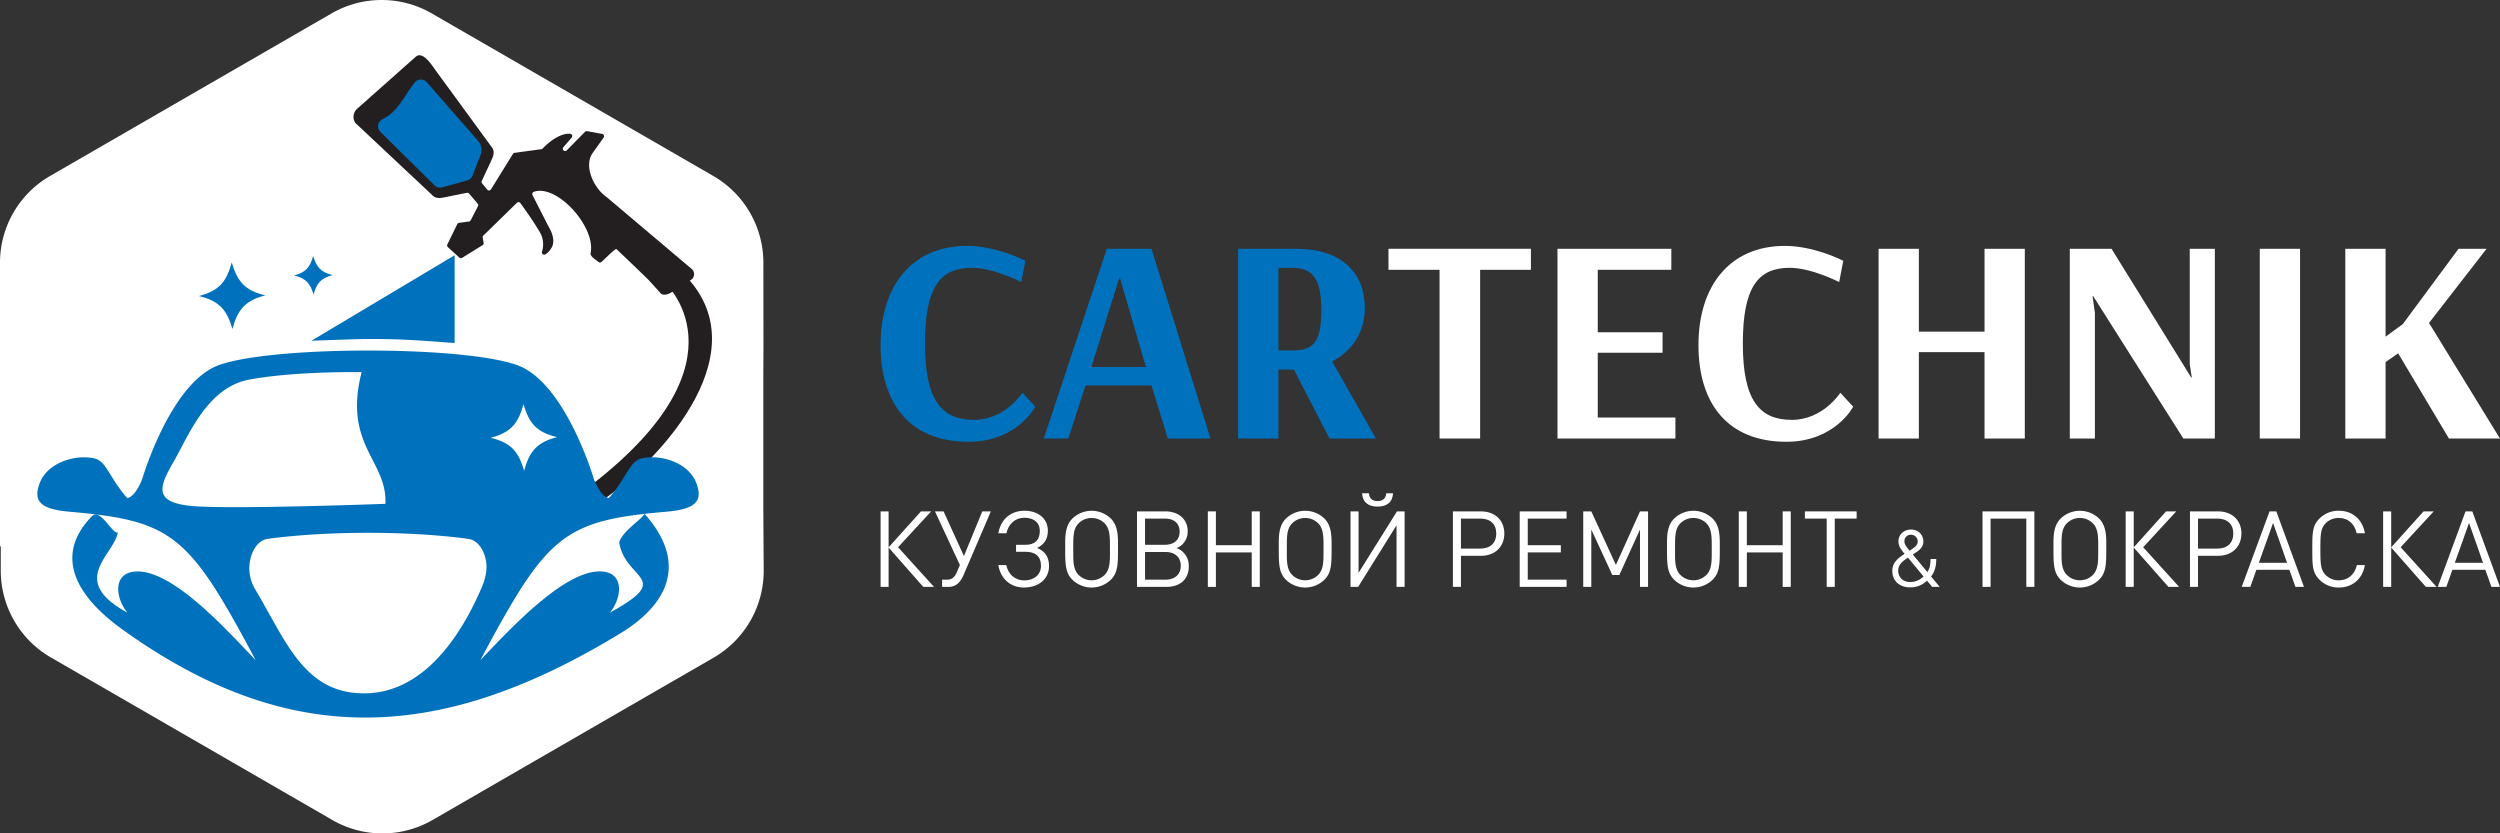 <?xml version="1.0" encoding="UTF-8"?> <svg xmlns="http://www.w3.org/2000/svg" viewBox="0 0 2259.15 753.1"><rect x="0" y="0" width="2259.15" height="753.1" fill="#333333" stroke="none"/> <defs> <style>.cls-1,.cls-6{fill:#fff;}.cls-1,.cls-3,.cls-4{fill-rule:evenodd;}.cls-2,.cls-4{fill:#231f20;}.cls-3,.cls-5{fill:#0072bd;}</style> </defs> <title>Asset 13</title> <g id="Layer_2" data-name="Layer 2"> <g id="Layer_1-2" data-name="Layer 1"> <path class="cls-1" d="M689.78,459.2V338.93l.13-23.92-.08-77.67A90.56,90.56,0,0,0,644.55,159L517.33,85.55,390.17,12.13a90.59,90.59,0,0,0-90.56,0L172.44,85.55,45.28,159A90.56,90.56,0,0,0,0,237.4V493.31c.22.24.47.48.69.72V515.7A90.56,90.56,0,0,0,46,594.13l127.17,73.42L300.3,741a90.55,90.55,0,0,0,90.56,0L518,667.55l126.83-73.23a90.57,90.57,0,0,0,45.28-79Z"></path> <path class="cls-1" d="M85.75,470.37,88,461.51l28.19-1,182.7,8.34,155.42-9.24,119.34-9.24,8.4,13,5,13.22s5.43,44.67,5.43,46.21-27.07,35.94-27.07,35.94L390.75,632.61l-100.06,5.65L174.63,602.32,96.72,553.54l-23-46.2Z"></path> <path class="cls-2" d="M599.69,254.32s80.53,69.55-62.63,181.87c-.7,15.36,5.42,17.43,5.42,17.43,57.41-40.39,148.25-140.25,71.35-209.76C610.76,246,599.69,254.32,599.69,254.32Z"></path> <path class="cls-1" d="M133.42,446.62C137.11,440.85,186,345,186,345s42.45-16.18,48.9-16.18,91.35-1.15,91.35-1.15l19.38,53.14,24.91,71.62-23.07,17.33L199.85,481.28l-62.74-13.86Z"></path> <path class="cls-3" d="M326.79,336.29c-16.91,66.13,23.27,79.67,21.49,119,0,0-144,5.35-176.71,1.78S143.72,440,156.91,417.19s30.06-67,68.17-74.13,90.86-6.77,90.86-6.77m118.71,196.1c3.9-8.93,6.51-18.13,4-28.05s-8.37-16.43-15.59-17.42c-53.36-7.25-127.62-7.25-181,0-7.23,1-13.05,7.5-15.59,17.43a36.94,36.94,0,0,0,4,28c27.74,46.12,44.3,95.31,100.14,94.17C379,625.58,412.89,582.26,434.65,532.39ZM550.2,450s6.1-6.42,14.41-20,10.5-16.39,23.94-16.75,34.2,6.06,40.8,23.52-2.94,23.52-27.37,25.66c-93.07,8.15-107.48,20.72-167.82,134,24.26-25,77.34-84.18,111.39-79.84,19.54,2.5,15.56,25.31,5.49,37.07,58.37-31.93,14.45-28.76,8.5-63.27,2.53-10.12,18.57-19.47,23-26,40.74,45.92,19,83-21.8,107.86-159.17,96.94-296.29,107.4-450.58-3.76-40.2-29-62.5-65.61-27.14-101.94,7.82-8,18.74,16.93,23.48,14.52-3.63,21-45.25,43.11,8.7,72.62-10.06-11.76-14-34.57,5.5-37.07,34-4.32,86,54.84,110.28,79.84-60.34-113.28-74.75-125.85-167.82-134-24.43-2.14-34-8.2-27.37-25.66s27.37-23.87,40.8-23.52,15.63,3.21,23.94,16.75,14.41,20,14.41,20c7.33-.71,13.44-16.75,13.44-16.75S154,345.54,198,329.86c49-17.46,220.15-17.46,269.14,0,44,15.68,69.64,103.35,69.64,103.35S542.87,449.25,550.2,450Z"></path> <path class="cls-4" d="M435.64,165.67l4.63,5.67a2.1,2.1,0,0,0,3.42-.22l19.79-32a2.07,2.07,0,0,1,1.5-1l24.2-3.3a2.12,2.12,0,0,0,1.24-.63c9.58-10,18.94-13.94,24.91-13.29a2.1,2.1,0,0,1,1.29,3.47L509.11,133a2.09,2.09,0,0,0,.48,3.17h0a2.1,2.1,0,0,0,2.6-.32l16.45-16.72a2.1,2.1,0,0,1,1.86-.6L544.14,121a2.11,2.11,0,0,1,1.36,3.3l-9.91,13.92c-8.36,11.73.87,31.86,12.83,40.07l.13.1L625,243a6.2,6.2,0,0,1-.67,10l-18.05,11.47c-2.81,1.79-7.66,2.95-9.55.21l-10-11c-.72-1.06-29.62-28.56-29.62-28.56-.81-.77-8.28,6.59-9.09,7.36l-4.42,4.15a2.09,2.09,0,0,1-2.74.12c-3.06-2.44-7.74-5.19-7.15-8,4.93-23.61-30.45-62.77-51.27-55.41a2.12,2.12,0,0,0-1.2,3l14.3,28.07.1.18c.64,1,6.73,10.77,3.32,18.21a16.94,16.94,0,0,1-6,7,2.1,2.1,0,0,1-3.17-2.41,21.82,21.82,0,0,0-2.35-18.22c-5.93-10-13.95-21.21-17.19-25.63a2.1,2.1,0,0,0-3.17-.26l-30.29,29.61a2.1,2.1,0,0,0-.6,1.87l.83,4.65a2.08,2.08,0,0,1-1,2.16L417.63,233a2.11,2.11,0,0,1-2.53-.24l-10.36-9.41a2.12,2.12,0,0,1-.48-2.49l8.95-18.32a2.11,2.11,0,0,1,1.61-1.17l8.95-1.2a2.11,2.11,0,0,0,1.59-1.12l6.57-12.73a2.08,2.08,0,0,0-.27-2.33l-7.79-9.06a2.11,2.11,0,0,0-2-.69l-17.62,3.55c-5.27,1.07-10.19,2.45-13.76-1.59l-68.85-64.61c-3.56-4-2.63-10.42,1.6-13.76l52.46-46.55c6-5.35,13.92,6.56,17,11l51.92,71c3.13,4.39.69,8.88-1.59,13.76l-7.69,16.46A2.09,2.09,0,0,0,435.64,165.67Z"></path> <path class="cls-3" d="M410.84,230.64V310l-25.63-1.88a654.58,654.58,0,0,0-70.59-1.37l-33.19,1.15Z"></path> <path class="cls-3" d="M179.68,267.51c19.15-4.89,25.15-13.76,29.75-30.35,4.93,16.49,11.11,25.24,30.35,29.75-19.15,4.9-25.15,13.77-29.75,30.35-4.93-16.49-11.11-25.23-30.35-29.75"></path> <path class="cls-1" d="M443.3,395.64c19.15-4.9,25.15-13.77,29.75-30.35C478,381.78,484.16,390.52,503.4,395c-19.14,4.9-25.15,13.77-29.75,30.35-4.93-16.49-11.11-25.24-30.35-29.75"></path> <path class="cls-3" d="M265.73,248.92c11.12-2.84,14.6-8,17.28-17.62,2.86,9.58,6.44,14.65,17.62,17.28-11.12,2.84-14.61,8-17.28,17.62-2.86-9.58-6.45-14.66-17.62-17.28"></path> <path class="cls-3" d="M431.87,127.11,385.72,74.34a7.14,7.14,0,0,0-11,.24c-9.24,11.72-15.24,26.56-28.95,33.05a7.16,7.16,0,0,0-2,11.58l48.88,48.27a7.25,7.25,0,0,0,7.05,1.82h0L422.24,163A7.15,7.15,0,0,0,427,158.7l6.53-16.89c.22-.58.44-1.15.66-1.7a12.77,12.77,0,0,0-2.31-13Z"></path> <path class="cls-5" d="M878.31,242c-28.75,0-42.46,17.41-42.46,68.58s15,68.84,44.31,68.84c28.22,0,43.79-24.53,43.79-24.53l11.6,12.66s-16.35,31.66-60.4,31.66c-52.76,0-79.4-34.29-79.4-87.31,0-54.08,28.75-89.69,78.08-89.69,27.17,0,52.76,13.45,52.76,13.45l-3.7,19.26S897.83,242,878.31,242Z"></path> <path class="cls-5" d="M1040.53,224.82l53.29,171.46H1055.3l-14.77-48H980.92l-15.56,48H943.2l57-171.46Zm-29,26.11-25.33,80.72h49.33L1012,250.93Z"></path> <path class="cls-5" d="M1233.35,278.63c0,23.48-13.45,39.57-29.55,48l39.57,69.64h-41.94L1169.25,334h-14v62.26h-36.4V224.82h52.75C1209.87,224.82,1233.35,244.34,1233.35,278.63ZM1155.27,242v74.65h13.45c19,0,25.32-8.71,25.32-36.41,0-27.16-7.12-38.24-26.11-38.24Z"></path> <path class="cls-6" d="M1383.43,243.81h-45.9V396.28h-36.66V243.81h-46.16v-19h128.72Z"></path> <path class="cls-6" d="M1514,396.28H1407.43V224.82h102.88v19h-66.48v56.45h58.56v18.47h-58.56v58.55H1514Z"></path> <path class="cls-6" d="M1617.39,242c-28.75,0-42.46,17.41-42.46,68.58s15,68.84,44.31,68.84c28.22,0,43.79-24.53,43.79-24.53l11.6,12.66s-16.35,31.66-60.4,31.66c-52.76,0-79.4-34.29-79.4-87.31,0-54.08,28.75-89.69,78.08-89.69,27.17,0,52.75,13.45,52.75,13.45L1662,254.89S1636.91,242,1617.39,242Z"></path> <path class="cls-6" d="M1829.73,396.28h-36.4V318.2H1734v78.08h-36.4V224.82H1734v74.91h59.35V224.82h36.4Z"></path> <path class="cls-6" d="M2001.45,396.28H1973l-81.51-128.73h-.53l2.11,15.3V396.28h-22.68V224.82h37.72l72,116.33h.53l-1.85-11.87V224.82h22.69Z"></path> <path class="cls-6" d="M2078.46,396.28h-36.4V224.82h36.4Z"></path> <path class="cls-6" d="M2119.35,224.82h36.4v79.4l15.56-11.34,50.38-68.06H2247l-52,67,64.1,104.46H2213l-45.9-77-11.34,7.92v69.11h-36.4Z"></path> <path class="cls-6" d="M795.75,530.35V462.12H803V494.6l29.23-32.48h9.2l-29.9,32.39,32.49,35.84h-9.68L803,494.79v35.56Z"></path> <path class="cls-6" d="M870.69,519.71c-2.69,6.23-6.62,10.64-13.42,10.64h-5.94v-6.52h4.31c4.7,0,7-2.11,9-6.8l2.78-6.43-22.52-48.48h7.76l18.4,40.34,16.58-40.34h7.76Z"></path> <path class="cls-6" d="M902.12,510.6h7.18c1.82,8.44,7.86,13.9,16.39,13.9s15-5,15-13.13c0-8.53-5-12.74-13.89-12.74h-8.63V492.3h8.92c8,0,12.55-4.41,12.55-12.36,0-7.76-5.46-12.08-13.89-12.08s-14.38,5.56-16.3,14h-7.28c2.21-12.84,11.31-20.32,23.67-20.32,12.17,0,21.08,7,21.08,18.11,0,7.38-3.35,12.56-9.87,15.53,7.09,2.58,10.93,8.05,10.93,16.38,0,11.89-9.78,19.36-22.71,19.36C913.52,530.92,904.32,523.45,902.12,510.6Z"></path> <path class="cls-6" d="M1010.3,496.23c0,13.61-.19,21.37-6.42,27.6a25,25,0,0,1-34.88,0c-6.23-6.23-6.42-14-6.42-27.6V491c0-8.15.58-16.48,6.42-22.33a25,25,0,0,1,34.88,0c5.94,5.94,6.42,14.57,6.42,22.91Zm-7.28-3.64c0-8-.29-15.14-4.79-19.65a16.67,16.67,0,0,0-23.57,0c-4.8,4.8-4.8,11.89-4.8,21.28V501c0,7.38.39,14.09,4.8,18.5a16.67,16.67,0,0,0,23.57,0c4.7-4.7,4.79-12.08,4.79-19.94Z"></path> <path class="cls-6" d="M1054,530.35h-26.54V462.12h25.68c12.07,0,20.12,7.18,20.12,17.92a16,16,0,0,1-5,12.07,14,14,0,0,1-5.08,3.16c3.16,1.34,4.41,2.11,6,3.74a16.9,16.9,0,0,1,5.08,12.65C1074.32,523.25,1066.65,530.35,1054,530.35Zm-1.44-61.72h-17.82V492.3h17.82c8.44,0,13.42-4.41,13.42-11.88S1061,468.63,1052.56,468.63Zm.77,30.19h-18.59v25h18.59c8.43,0,13.7-4.89,13.7-12.55S1061.76,498.82,1053.33,498.82Z"></path> <path class="cls-6" d="M1131.14,530.35V499.2h-32.39v31.15h-7.28V462.12h7.28v30.56h32.39V462.12h7.28v68.23Z"></path> <path class="cls-6" d="M1203.3,496.23c0,13.61-.19,21.37-6.42,27.6a25,25,0,0,1-34.89,0c-6.22-6.23-6.42-14-6.42-27.6V491c0-8.15.58-16.48,6.42-22.33a25,25,0,0,1,34.89,0c5.94,5.94,6.42,14.57,6.42,22.91Zm-7.29-3.64c0-8-.28-15.14-4.79-19.65a16.67,16.67,0,0,0-23.57,0c-4.79,4.8-4.79,11.89-4.79,21.28V501c0,7.38.38,14.09,4.79,18.5a16.67,16.67,0,0,0,23.57,0c4.7-4.7,4.79-12.08,4.79-19.94Z"></path> <path class="cls-6" d="M1262,530.35V474.67l-34.69,55.68h-6.9V462.12h7.28V517.7l34.69-55.58h6.9v68.23Zm-17.16-72.55c-8,0-13.41-3.54-14-12.07H1237c.38,4.69,3.16,7.09,7.85,7.09s7.48-2.4,7.86-7.09h6.14C1258.3,454.26,1252.84,457.8,1244.88,457.8Z"></path> <path class="cls-6" d="M1338.31,502.27H1320.2v28.08h-7.28V462.12h25.39c12.65,0,21.09,8.05,21.09,20S1351,502.27,1338.31,502.27Zm-.67-33.64H1320.2v27.12h17.44c9.11,0,14.47-5.08,14.47-13.61S1346.75,468.63,1337.64,468.63Z"></path> <path class="cls-6" d="M1373.29,530.35V462.12h42.35v6.51h-35.07v24.05h29.9v6.52h-29.9v24.63h35.07v6.52Z"></path> <path class="cls-6" d="M1482,530.35V478.5l-18.68,41.11H1457l-19-41.11v51.85h-7.29V462.12h7.29l22.23,48.39L1482,462.12h7.29v68.23Z"></path> <path class="cls-6" d="M1554.11,496.23c0,13.61-.19,21.37-6.42,27.6a25,25,0,0,1-34.88,0c-6.23-6.23-6.42-14-6.42-27.6V491c0-8.15.57-16.48,6.42-22.33a25,25,0,0,1,34.88,0c5.94,5.94,6.42,14.57,6.42,22.91Zm-7.28-3.64c0-8-.29-15.14-4.79-19.65a16.68,16.68,0,0,0-23.58,0c-4.79,4.8-4.79,11.89-4.79,21.28V501c0,7.38.39,14.09,4.79,18.5a16.68,16.68,0,0,0,23.58,0c4.69-4.7,4.79-12.08,4.79-19.94Z"></path> <path class="cls-6" d="M1610.94,530.35V499.2h-32.39v31.15h-7.29V462.12h7.29v30.56h32.39V462.12h7.28v68.23Z"></path> <path class="cls-6" d="M1658,468.63v61.72h-7.29V468.63H1631v-6.51h46.77v6.51Z"></path> <path class="cls-6" d="M1746,530.35l-4.61-5.63a21.46,21.46,0,0,1-15.16,6.06c-10,0-16.23-6-16.23-14.94,0-7.72,5.48-11.62,11.11-15.37-2.53-3-5.56-6.57-5.56-11.18,0-6.14,4.77-10.76,11.33-10.76s11.19,4.69,11.19,10.83c0,4.11-2.46,6.92-5.7,9.16,0,0-2.6,1.73-3.83,2.6l13.14,15.8c2.09-3.17,2.81-6,2.88-11.76h5.2c-.07,6.5-1.45,11.76-4.77,15.73l7.87,9.46Zm-21.86-26.42c-4.4,3-8.8,5.92-8.8,11.77,0,6.13,4.47,10.24,10.82,10.24,3.82,0,7.72-1,12.12-5Zm2.74-20.71a5.71,5.71,0,0,0-5.92,6c0,2.38,1.23,4.33,4.62,8.45.87-.58,2.75-1.88,2.75-1.88,2.38-1.66,4.61-3.46,4.61-6.42A6,6,0,0,0,1726.9,483.22Z"></path> <path class="cls-6" d="M1831.1,530.35V468.63h-32.3v61.72h-7.28V462.12h46.86v68.23Z"></path> <path class="cls-6" d="M1903.35,496.23c0,13.61-.19,21.37-6.42,27.6a25,25,0,0,1-34.88,0c-6.23-6.23-6.42-14-6.42-27.6V491c0-8.15.57-16.48,6.42-22.33a25,25,0,0,1,34.88,0c5.94,5.94,6.42,14.57,6.42,22.91Zm-7.28-3.64c0-8-.29-15.14-4.8-19.65a16.67,16.67,0,0,0-23.57,0c-4.79,4.8-4.79,11.89-4.79,21.28V501c0,7.38.38,14.09,4.79,18.5a16.67,16.67,0,0,0,23.57,0c4.7-4.7,4.8-12.08,4.8-19.94Z"></path> <path class="cls-6" d="M1920.88,530.35V462.12h7.29V494.6l29.22-32.48h9.2l-29.9,32.39,32.49,35.84h-9.68l-31.33-35.56v35.56Z"></path> <path class="cls-6" d="M2004.35,502.27h-18.11v28.08H1979V462.12h25.4c12.65,0,21.08,8.05,21.08,20S2017,502.27,2004.35,502.27Zm-.67-33.64h-17.44v27.12h17.44c9.1,0,14.47-5.08,14.47-13.61S2012.78,468.63,2003.68,468.63Z"></path> <path class="cls-6" d="M2074.3,530.35l-5.46-15.43H2039l-5.47,15.43h-7.76l25.11-68.23h6.13l25,68.23Zm-20.22-57.79-12.84,36h25.49Z"></path> <path class="cls-6" d="M2113.4,530.92a24.31,24.31,0,0,1-17.44-7.09c-6.42-6.42-6.42-13.13-6.42-27.6s0-21.18,6.42-27.6a24.31,24.31,0,0,1,17.44-7.09c12.26,0,21.37,7.48,23.67,20.32h-7.48c-1.82-8.34-7.66-13.8-16.19-13.8a16.4,16.4,0,0,0-11.79,4.79c-4.31,4.41-4.79,9.1-4.79,23.38s.48,19,4.79,23.38a16.4,16.4,0,0,0,11.79,4.79c8.53,0,14.56-5.46,16.38-13.8h7.29C2134.86,523.45,2125.57,530.92,2113.4,530.92Z"></path> <path class="cls-6" d="M2153.55,530.35V462.12h7.28V494.6l29.23-32.48h9.2l-29.9,32.39,32.48,35.84h-9.67l-31.34-35.56v35.56Z"></path> <path class="cls-6" d="M2251.39,530.35l-5.47-15.43h-29.8l-5.46,15.43h-7.76l25.1-68.23h6.14l25,68.23Zm-20.22-57.79-12.84,36h25.49Z"></path> </g> </g> </svg> 